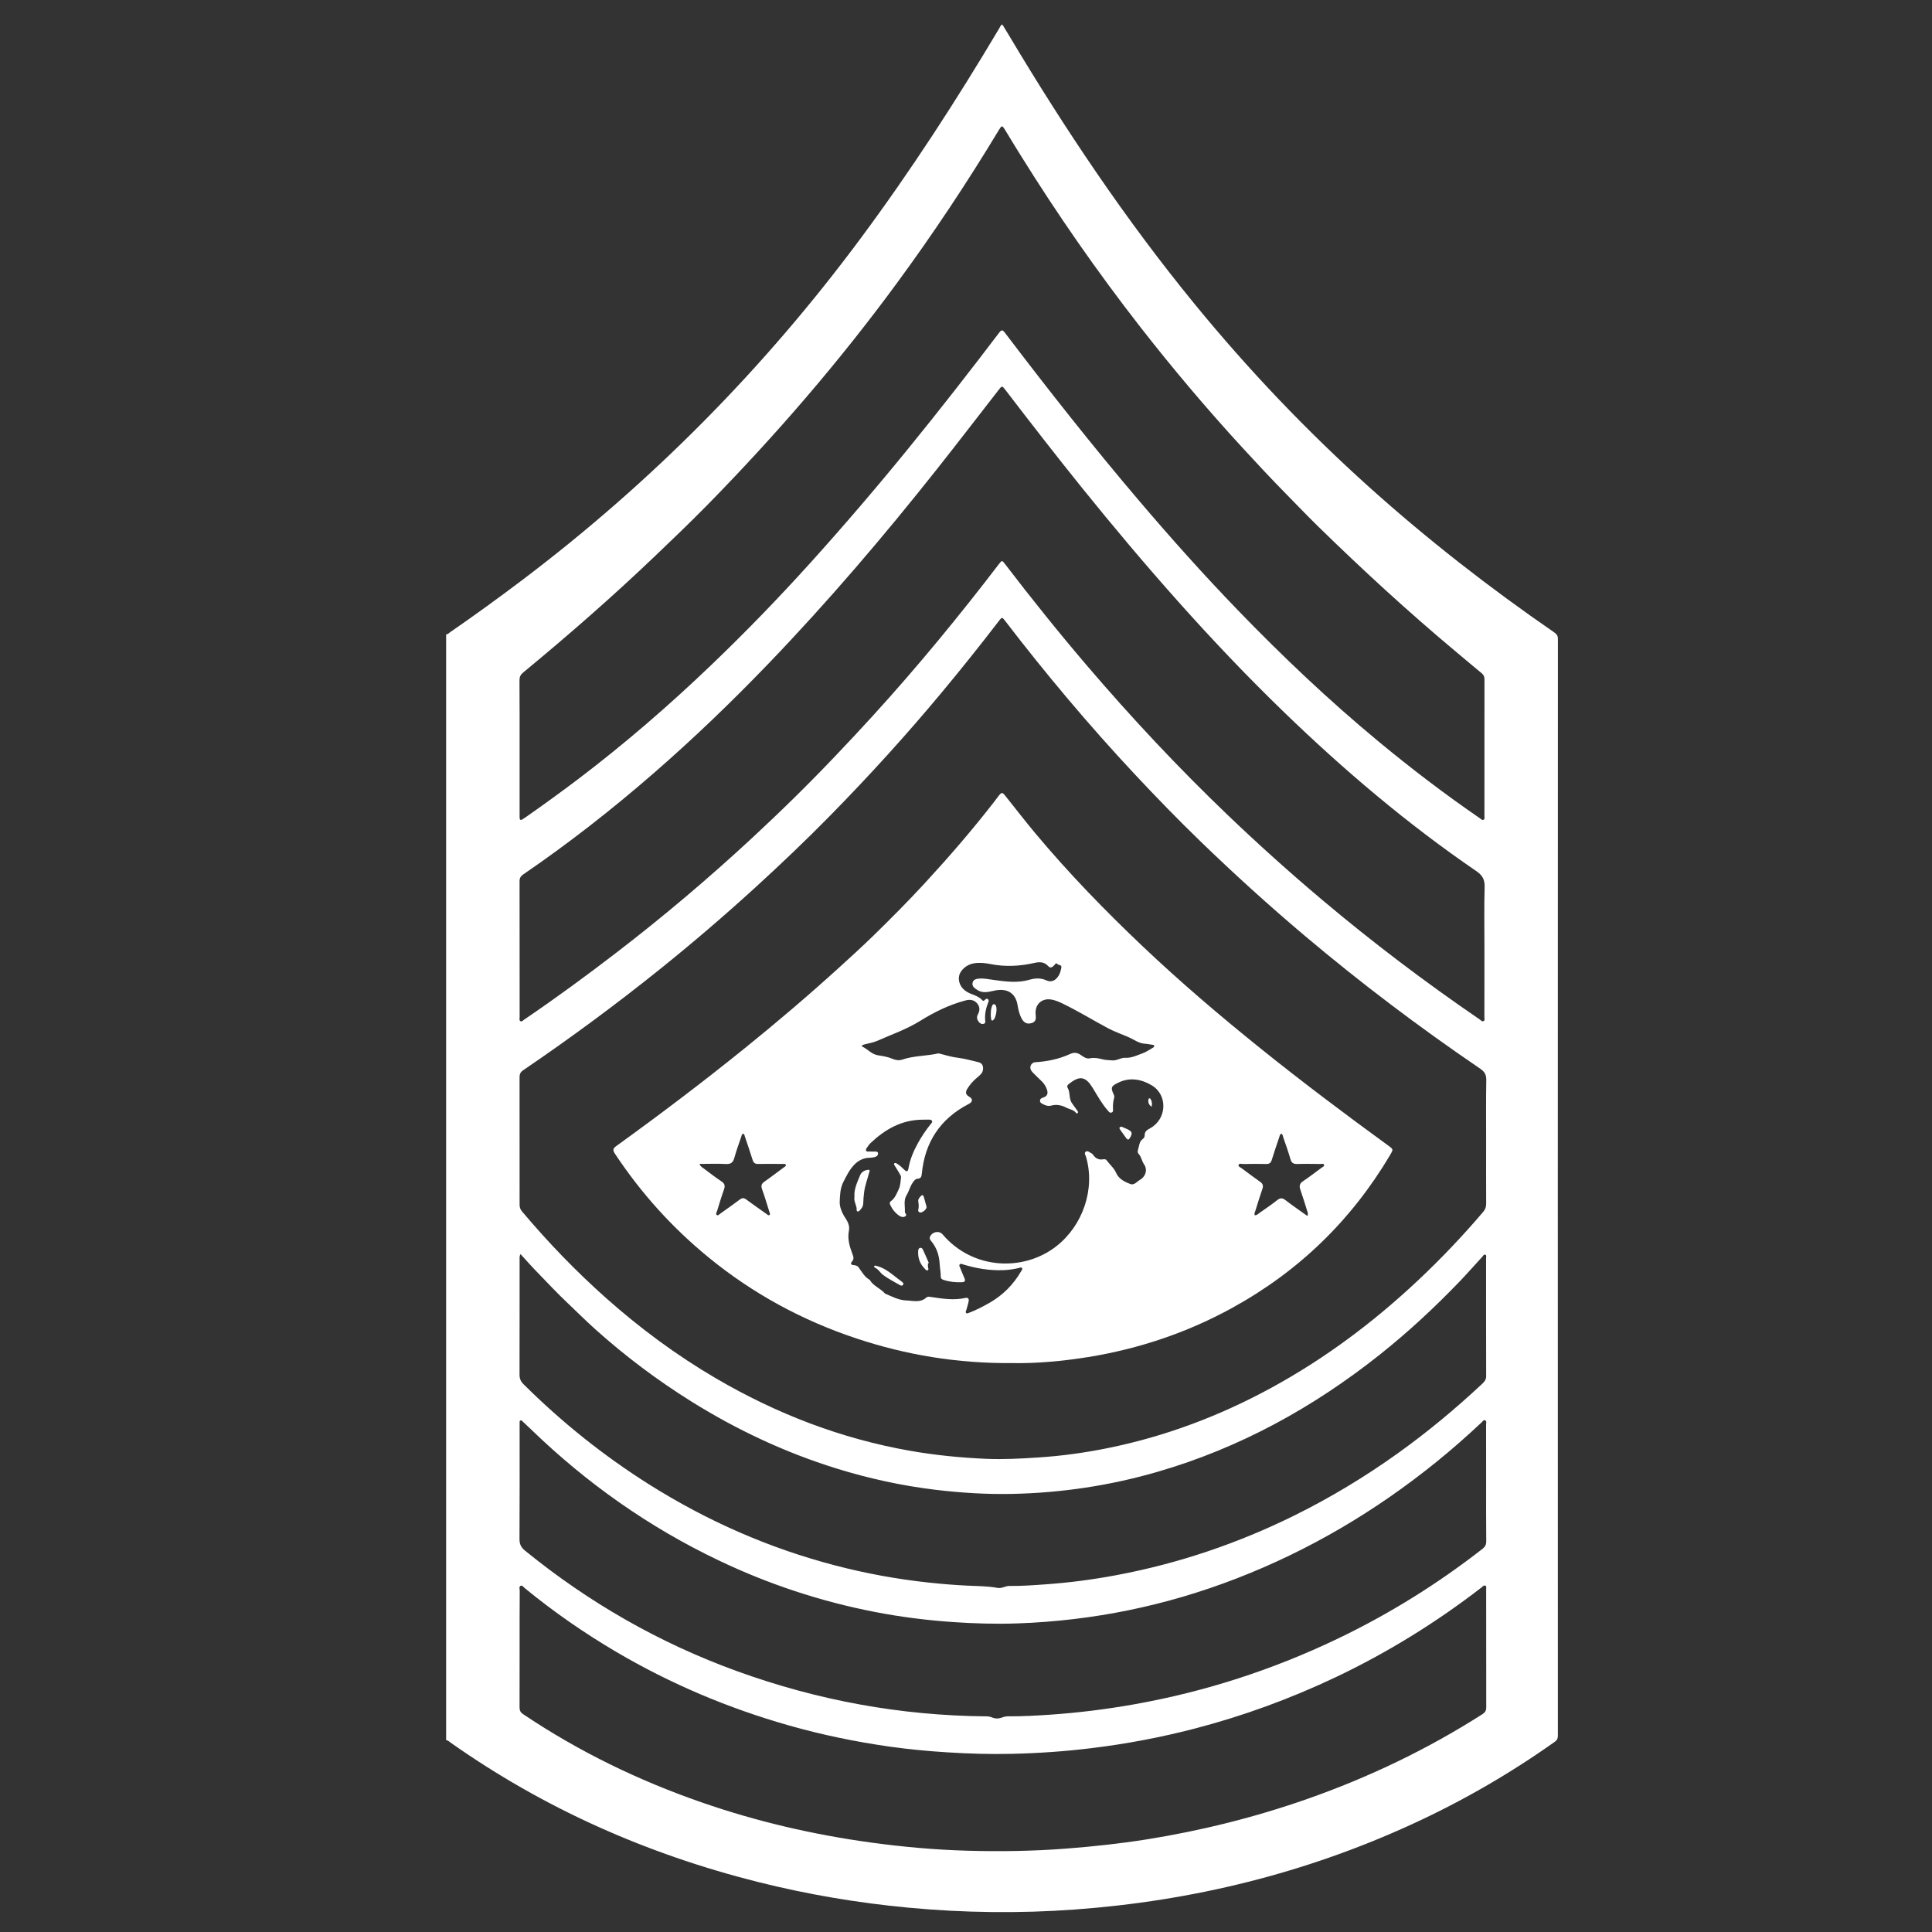 <?xml version="1.0" encoding="UTF-8"?> <svg xmlns="http://www.w3.org/2000/svg" xmlns:xlink="http://www.w3.org/1999/xlink" version="1.1" id="Layer_1" x="0px" y="0px" viewBox="0 0 512 512" style="enable-background:new 0 0 512 512;" xml:space="preserve"><rect x="0" y="0" width="512" height="512" fill="#333333" stroke="none"/> <style type="text/css"> .st0{fill:#FFFFFF;} </style> <g> <path class="st0" d="M118.23,461.2c0-97.7,0-195.4,0-293.1c0.44,0.06,0.69-0.3,0.99-0.51c6.47-4.47,12.84-9.08,19.11-13.82 c34.27-25.89,64.16-56.11,89.75-90.6c13.27-17.88,25.36-36.53,36.73-55.66c0.21-0.35,0.34-0.77,0.71-1 c0.08,0.04,0.17,0.06,0.2,0.12c0.56,0.91,1.12,1.83,1.67,2.75c14.81,24.83,30.87,48.8,49.2,71.2 c14.19,17.34,29.59,33.53,46.26,48.51c15.46,13.89,31.82,26.63,48.92,38.42c0.66,0.45,1.09,0.86,1.09,1.8 c-0.03,96.89-0.03,193.78-0.01,290.66c0,0.72-0.19,1.18-0.8,1.61c-11.85,8.4-24.37,15.65-37.57,21.72 c-28.47,13.11-58.41,20.46-89.62,22.74c-14.68,1.07-29.36,0.89-44.01-0.48c-13.49-1.26-26.81-3.51-39.96-6.81 c-29.44-7.39-56.74-19.48-81.58-37.01C118.99,461.52,118.72,461.13,118.23,461.2z M393.84,302.33c0-5.37-0.05-10.74,0.04-16.11 c0.02-1.41-0.45-2.22-1.59-2.99c-16.12-10.97-31.66-22.7-46.56-35.28c-9.5-8.02-18.7-16.37-27.63-25.01 c-5.95-5.76-11.72-11.71-17.38-17.76c-6.08-6.5-11.98-13.15-17.72-19.96c-5.69-6.74-11.21-13.62-16.58-20.62 c-0.85-1.11-0.89-1.1-1.71-0.03c-4.88,6.36-9.88,12.62-15.01,18.78c-9.44,11.36-19.37,22.28-29.72,32.82 c-6.45,6.57-13.12,12.91-19.92,19.12c-8.22,7.5-16.67,14.73-25.34,21.69c-11.67,9.37-23.71,18.24-36.08,26.65 c-0.68,0.46-0.95,0.98-0.95,1.8c0.02,11.28,0.02,22.56,0.01,33.84c0,0.69,0.19,1.24,0.64,1.77c6.9,8.2,14.32,15.9,22.33,23.01 c9,7.99,18.64,15.13,29.03,21.21c16.06,9.4,33.17,16.01,51.55,19.23c6.69,1.17,13.43,1.83,20.2,2.12 c4.55,0.19,9.11-0.06,13.67-0.36c6.21-0.4,12.35-1.25,18.43-2.48c15.26-3.09,29.66-8.52,43.32-15.96 c14.2-7.74,27.03-17.34,38.8-28.38c6.13-5.75,11.92-11.84,17.37-18.24c0.56-0.65,0.82-1.32,0.81-2.18 C393.82,313.46,393.84,307.9,393.84,302.33z M137.7,198.1c0,5.87,0,11.74,0,17.61c0,0.35,0,0.69,0.01,1.04 c0.02,0.56,0.3,0.66,0.74,0.39c0.36-0.22,0.71-0.46,1.05-0.7c4.62-3.23,9.19-6.54,13.68-9.94c12.42-9.42,24.19-19.61,35.44-30.39 c9.03-8.65,17.73-17.64,26.11-26.92c8.92-9.88,17.57-19.99,25.97-30.31c8.21-10.08,16.21-20.33,24.07-30.69 c0.55-0.73,0.86-0.91,1.5-0.06c11.49,15.12,23.23,30.03,35.54,44.5c8.45,9.94,17.14,19.66,26.2,29.04 c11.81,12.23,24.14,23.92,37.24,34.77c8.69,7.2,17.65,14.03,26.95,20.42c0.3,0.21,0.62,0.6,1.01,0.35c0.3-0.2,0.18-0.64,0.18-0.97 c0-12.09,0-24.17,0.01-36.26c0-0.67-0.22-1.14-0.74-1.57c-2.25-1.85-4.47-3.74-6.71-5.61c-12.72-10.62-24.9-21.83-36.75-33.41 c-2.79-2.73-5.49-5.57-8.23-8.35c-4.01-4.07-7.9-8.25-11.77-12.46c-9.47-10.32-18.5-21.01-27.11-32.06 c-11.37-14.6-21.92-29.77-31.69-45.49c-1.38-2.21-2.73-4.45-4.09-6.67c-0.71-1.16-0.84-1.16-1.56,0.03 c-0.04,0.07-0.08,0.13-0.12,0.2c-8.39,13.9-17.37,27.41-26.98,40.49c-15.28,20.82-32.11,40.31-50.18,58.73 c-4.54,4.62-9.22,9.1-13.91,13.58c-11.24,10.74-22.94,20.95-34.92,30.84c-0.7,0.58-0.97,1.16-0.97,2.05 C137.71,186.21,137.7,192.16,137.7,198.1z M393.39,251.5c0-5.49-0.1-10.98,0.05-16.46c0.05-1.97-0.59-3.09-2.19-4.18 c-18.25-12.48-35.05-26.73-50.93-42.09c-9.82-9.49-19.22-19.4-28.31-29.6c-8.65-9.71-17.02-19.66-25.18-29.78 c-6.93-8.6-13.7-17.33-20.42-26.1c-0.83-1.08-0.89-1.08-1.72-0.01c-5.39,6.93-10.74,13.9-16.19,20.79 c-14.19,17.94-29.02,35.33-44.87,51.82c-9.71,10.1-19.8,19.8-30.37,28.99c-11.03,9.6-22.53,18.6-34.61,26.86 c-0.67,0.46-0.96,0.96-0.96,1.79c0.02,12.01,0.01,24.02,0.02,36.03c0,0.36-0.17,0.85,0.22,1.06c0.4,0.21,0.69-0.22,0.99-0.42 c8.35-5.67,16.48-11.63,24.48-17.78c12.42-9.54,24.36-19.64,35.84-30.28c7.71-7.14,15.21-14.5,22.45-22.13 c3.28-3.45,6.53-6.92,9.73-10.44c11.71-12.85,22.74-26.27,33.3-40.08c0.81-1.05,0.83-1.05,1.62-0.02 c7.02,9.17,14.24,18.17,21.74,26.95c11.82,13.83,24.24,27.1,37.39,39.68c8.04,7.69,16.31,15.12,24.82,22.29 c13.41,11.31,27.38,21.89,41.86,31.78c0.3,0.21,0.6,0.63,1,0.43c0.41-0.2,0.23-0.69,0.23-1.05 C393.39,263.54,393.39,257.52,393.39,251.5z M137.7,436.79c0,5.22,0.01,10.44-0.01,15.66c0,0.8,0.21,1.33,0.92,1.8 c14.73,9.91,30.56,17.58,47.3,23.39c14.6,5.07,29.58,8.55,44.89,10.65c8.4,1.15,16.83,1.91,25.29,2.16 c8.85,0.26,17.7,0.13,26.55-0.56c7.07-0.55,14.11-1.3,21.11-2.41c14.56-2.32,28.82-5.87,42.75-10.76 c16.31-5.73,31.8-13.15,46.38-22.46c0.69-0.44,0.99-0.94,0.99-1.77c-0.02-10.44-0.01-20.87-0.02-31.31c0-0.33,0.14-0.77-0.21-0.95 c-0.41-0.21-0.69,0.2-0.98,0.43c-12.06,9.32-24.95,17.29-38.72,23.83c-12.06,5.72-24.53,10.28-37.44,13.63 c-8.95,2.32-18.01,4.03-27.19,5.15c-7,0.86-14.03,1.35-21.08,1.51c-5.71,0.14-11.42-0.03-17.13-0.39 c-5.09-0.32-10.16-0.79-15.2-1.5c-9.07-1.28-18.04-3.13-26.86-5.64c-16.05-4.56-31.3-11-45.69-19.46 c-8.51-5.01-16.6-10.62-24.24-16.88c-0.34-0.28-0.7-0.85-1.13-0.66c-0.52,0.23-0.25,0.89-0.25,1.36 C137.69,426.66,137.7,431.73,137.7,436.79z M393.84,393.1c0-5.18,0-10.36-0.01-15.54c0-0.4,0.2-0.95-0.24-1.15 c-0.45-0.2-0.72,0.33-1.01,0.6c-3.84,3.59-7.78,7.07-11.86,10.37c-16.1,13.03-33.71,23.46-53.05,30.94 c-18.69,7.23-38.04,11.2-58.06,11.9c-5.71,0.2-11.42,0.03-17.13-0.36c-6.93-0.48-13.8-1.35-20.61-2.67 c-14.41-2.79-28.25-7.37-41.49-13.7c-18.44-8.8-34.91-20.43-49.59-34.63c-0.72-0.69-1.45-1.37-2.17-2.05 c-0.19-0.18-0.37-0.48-0.66-0.38c-0.38,0.13-0.22,0.52-0.25,0.81c-0.03,0.3-0.01,0.61-0.01,0.92c0,9.9,0.03,19.8-0.03,29.7 c-0.01,1.38,0.44,2.25,1.48,3.09c16.93,13.78,35.61,24.47,56.14,31.92c21.34,7.74,43.35,11.8,66.07,11.98 c0.54,0,1.04,0.08,1.56,0.3c0.87,0.37,1.81,0.33,2.69-0.01c0.52-0.2,1.02-0.3,1.56-0.3c3.72,0.03,7.43-0.18,11.14-0.43 c7.5-0.51,14.94-1.45,22.34-2.76c18.72-3.33,36.64-9.14,53.79-17.35c13.68-6.55,26.49-14.52,38.45-23.85 c0.7-0.55,0.99-1.14,0.98-2.04C393.82,403.3,393.84,398.2,393.84,393.1z M137.94,332.34c-0.34,0.64-0.24,1.11-0.24,1.56 c-0.01,10.13,0.01,20.26-0.02,30.39c0,1.04,0.3,1.79,1.04,2.52c10.13,10.07,21.21,18.95,33.29,26.57 c15.39,9.7,31.86,16.94,49.48,21.52c8.13,2.11,16.37,3.62,24.73,4.51c3.32,0.35,6.64,0.63,9.96,0.79c2.74,0.14,5.48,0.1,8.19,0.61 c1.12,0.21,2.05-0.53,3.14-0.52c3.22,0.05,6.43-0.2,9.64-0.43c6.28-0.44,12.5-1.26,18.67-2.42c16.49-3.09,32.24-8.42,47.28-15.86 c9.54-4.72,18.62-10.21,27.28-16.4c7.87-5.63,15.3-11.8,22.37-18.41c0.59-0.56,1.1-1.09,1.1-2.03 c-0.03-10.44-0.02-20.87-0.02-31.31c0-0.32,0.17-0.78-0.22-0.93c-0.39-0.14-0.56,0.31-0.78,0.55c-2.02,2.2-4,4.45-6.07,6.61 c-6.65,6.92-13.68,13.44-21.2,19.41c-17.64,14-37.05,24.66-58.75,30.96c-12.62,3.67-25.5,5.6-38.63,5.87 c-6.83,0.14-13.63-0.29-20.41-1.11c-8.89-1.08-17.6-2.99-26.14-5.64c-13.55-4.21-26.29-10.19-38.33-17.69 c-9.03-5.64-17.52-12-25.45-19.11c-2.57-2.3-5.01-4.74-7.51-7.11c-2.7-2.56-5.24-5.26-7.82-7.94 C140.98,335.74,139.52,334.08,137.94,332.34z"></path> <path class="st0" d="M268.35,361.23c-14.61,0.13-28.2-2.14-41.43-6.54c-14.33-4.77-27.41-11.87-39.12-21.45 c-9.67-7.9-17.92-17.06-24.82-27.47c-0.63-0.95-0.58-1.4,0.36-2.07c11.63-8.39,23.07-17.05,34.23-26.07 c8.47-6.85,16.76-13.9,24.82-21.23c2.98-2.71,5.96-5.42,8.84-8.22c4.69-4.57,9.32-9.22,13.77-14.04 c6.37-6.91,12.52-14.01,18.29-21.43c0.42-0.54,0.83-1.1,1.25-1.65c0.93-1.2,1.06-1.19,1.99-0.02c2.6,3.27,5.16,6.58,7.84,9.79 c8.84,10.58,18.43,20.45,28.43,29.94c10.03,9.5,20.53,18.46,31.3,27.11c11.03,8.87,22.34,17.37,33.79,25.7 c1.39,1.01,1.38,1.02,0.53,2.47c-10.27,17.33-24.23,30.86-41.88,40.56c-11.94,6.56-24.67,10.83-38.11,13.02 C281.56,360.73,274.66,361.35,268.35,361.23z M244.46,296.73c-5.51,0.03-9.91,2.55-13.78,6.22c-0.33,0.31-0.59,0.71-0.85,1.08 c-0.19,0.27-0.48,0.58-0.29,0.93c0.17,0.31,0.55,0.2,0.84,0.21c0.5,0.02,1,0,1.5,0.01c0.34,0.01,0.76-0.01,0.81,0.44 c0.05,0.42-0.21,0.76-0.58,0.91c-0.57,0.22-1.18,0.28-1.8,0.3c-1.56,0.05-2.88,0.75-3.92,1.83c-1.27,1.32-2.08,2.96-2.91,4.61 c-0.85,1.68-0.87,3.5-0.95,5.19c-0.06,1.3,0.56,2.9,1.4,4.17c0.71,1.07,1.31,2.19,1.04,3.53c-0.43,2.16,0.18,4.17,0.92,6.12 c0.3,0.8,0.49,1.39-0.12,2.07c-0.45,0.5-0.26,0.84,0.38,0.91c0.51,0.05,1.01,0.12,1.34,0.55c0.91,1.2,1.59,2.6,2.99,3.36 c0.03,0.02,0.04,0.07,0.06,0.1c0.97,1.59,2.82,2.17,3.99,3.53c0.02,0.03,0.07,0.03,0.1,0.05c1.8,0.77,3.58,1.72,5.58,1.79 c1.78,0.06,3.69,0.67,5.27-0.77c0.35-0.32,0.79-0.23,1.21-0.16c3.03,0.46,6.07,0.94,9.13,0.26c0.79-0.17,1,0.27,0.88,0.9 c-0.14,0.75-0.4,1.48-0.59,2.22c-0.07,0.28-0.33,0.6-0.08,0.86c0.26,0.26,0.57,0.02,0.85-0.08c1.84-0.69,3.57-1.6,5.27-2.56 c3.58-2.04,6.4-4.85,8.46-8.42c0.15-0.26,0.44-0.54,0.24-0.83c-0.21-0.32-0.56-0.09-0.85-0.02c-1.31,0.3-2.62,0.5-3.97,0.56 c-3.69,0.16-7.25-0.44-10.76-1.5c-0.32-0.1-0.69-0.33-0.95,0.01c-0.21,0.26,0.01,0.59,0.13,0.87c0.37,0.92,0.74,1.85,1.14,2.76 c0.29,0.67,0.14,1.03-0.62,1.06c-1.66,0.08-3.29-0.08-4.88-0.6c-0.43-0.14-0.79-0.35-0.78-0.86c0.02-1.15-0.23-2.28-0.29-3.4 c-0.13-2.25-0.76-4.22-2.17-5.95c-0.29-0.36-0.61-0.71-0.39-1.23c0.58-1.36,2.42-1.71,3.35-0.62c8.06,9.45,21.51,9.86,30.13,3.13 c7.01-5.48,10.35-15.12,7.88-23.66c-0.13-0.45-0.58-1.03-0.1-1.39c0.54-0.4,1.05,0.22,1.55,0.43c0.22,0.1,0.39,0.36,0.55,0.57 c0.61,0.81,1.4,1.17,2.4,1.03c0.38-0.05,0.78-0.13,1.05,0.25c0.8,1.12,1.92,1.97,2.49,3.28c0.72,1.68,2.31,2.45,3.87,3.02 c0.98,0.36,1.74-0.75,2.6-1.21c0.07-0.04,0.13-0.09,0.19-0.13c1.26-0.9,1.69-2.6,0.78-3.88c-0.63-0.88-0.7-2.02-1.48-2.81 c-0.27-0.28-0.25-0.75-0.13-1.11c0.33-0.99,0.28-2.14,1.29-2.84c0.25-0.17,0.48-0.59,0.47-0.89c-0.05-1.1,0.66-1.49,1.47-1.94 c4.43-2.45,4.72-8.82,0.36-11.39c-2.73-1.61-5.81-2.19-8.9-0.65c-1.84,0.91-1.99,1.28-1.14,3.08c0.16,0.34,0.21,0.64,0.1,0.99 c-0.27,0.93-0.33,1.88-0.29,2.85c0.02,0.37,0.1,0.82-0.39,0.97c-0.45,0.15-0.68-0.19-0.94-0.49c-1.62-1.83-2.78-3.97-4.04-6.03 c-1.79-2.91-3.3-3.35-5.96-1.33c-0.15,0.12-0.31,0.23-0.46,0.35c-0.3,0.24-0.45,0.56-0.24,0.91c0.79,1.3,0.24,2.95,1.26,4.25 c0.45,0.57,0.85,1.24,1.32,1.84c0.14,0.18,0.28,0.39,0.1,0.62c-0.11,0.13-0.32,0.14-0.41,0.01c-0.66-0.91-1.79-0.98-2.68-1.46 c-1.18-0.63-2.57-0.88-3.82-0.54c-0.97,0.26-1.62-0.01-2.36-0.39c-0.37-0.19-0.77-0.42-0.72-0.94c0.05-0.5,0.44-0.65,0.87-0.79 c1.05-0.34,1.32-1.03,0.98-2.07c-0.28-0.87-0.75-1.59-1.39-2.22c-0.82-0.81-1.67-1.59-2.46-2.42c-0.46-0.49-0.73-1.15-0.45-1.8 c0.19-0.43,0.61-0.8,1.16-0.83c3.22-0.21,6.34-0.84,9.29-2.2c1.01-0.47,1.88-0.38,2.79,0.26c0.71,0.5,1.5,1.09,2.42,0.9 c1.14-0.24,2.21-0.03,3.28,0.24c0.9,0.23,1.81,0.25,2.73,0.31c1.2,0.08,2.2-0.75,3.35-0.69c1.69,0.1,3.13-0.67,4.63-1.2 c0.96-0.34,1.82-0.96,2.71-1.47c0.2-0.11,0.42-0.26,0.34-0.54c-0.06-0.21-0.29-0.22-0.48-0.24c-0.68-0.1-1.36-0.25-2.05-0.29 c-1.54-0.1-2.71-1.03-4.04-1.63c-1.9-0.86-3.87-1.5-5.75-2.51c-3.98-2.14-7.84-4.51-11.91-6.48c-0.9-0.44-1.81-0.83-2.79-1.04 c-2.72-0.57-4.69,1.23-4.38,4.01c0.1,0.93,0.12,1.8-0.99,2.16c-1.19,0.39-2.06,0.03-2.69-1.11c-0.65-1.16-0.92-2.45-1.14-3.72 c-0.53-3.15-2.81-4.39-5.89-3.79c-1.52,0.3-3.14,0.9-4.72-0.11c-0.72-0.46-1.44-0.92-1.31-1.82c0.12-0.89,0.89-1.15,1.73-1.21 c1.32-0.1,2.6,0.17,3.88,0.35c3.16,0.44,6.31,0.87,9.46-0.04c1.52-0.44,3-0.52,4.49,0.15c0.86,0.39,1.73,0.34,2.48-0.3 c0.92-0.79,1.29-1.88,1.5-3.03c0.16-0.84-0.7-0.64-1.03-0.98c-0.41-0.43-0.56-0.01-0.79,0.24c-0.46,0.51-1.03,1.01-1.64,0.32 c-1.06-1.2-2.34-1.17-3.7-0.86c-3.82,0.86-7.65,1.08-11.52,0.31c-1.46-0.29-2.94-0.45-4.44-0.22c-2.02,0.31-3.82,1.91-4.01,3.61 c-0.21,1.89,0.94,3.58,2.99,4.4c1.13,0.46,2.33,0.82,3.18,1.77c0.27,0.3,0.44,0.18,0.65-0.03c0.25-0.24,0.55-0.52,0.89-0.21 c0.3,0.27,0.14,0.64,0,0.96c-0.57,1.41-0.85,2.86-0.78,4.38c0.02,0.42,0.23,1.01-0.4,1.17c-0.59,0.15-1.04-0.18-1.37-0.64 c-0.41-0.58-0.5-1.23-0.15-1.85c0.57-1.02,0.57-2.02-0.16-2.9c-0.78-0.95-1.88-1.14-3.04-0.83c-4.33,1.13-8.29,3.07-12.08,5.43 c-3.6,2.24-7.62,3.63-11.48,5.33c-1.07,0.47-2.29,0.63-3.43,0.95c-0.29,0.08-0.89,0.32-0.32,0.6c1.39,0.67,2.35,1.98,4.07,2.25 c1.19,0.19,2.47,0.38,3.61,0.85c0.94,0.4,1.84,0.61,2.78,0.29c3.05-1.04,6.3-0.93,9.4-1.61c0.15-0.03,0.31-0.04,0.45,0 c1.72,0.47,3.41,0.96,5.2,1.17c1.68,0.2,3.33,0.72,4.99,1.08c1.08,0.23,1.49,0.9,1.38,1.97c-0.11,1.01-0.82,1.52-1.49,2.08 c-1.07,0.9-2,1.91-2.71,3.1c-0.46,0.78-0.47,1.48,0.5,2.02c1.05,0.58,1,1.38-0.06,1.93c-7.57,3.91-11.68,10.14-12.47,18.59 c-0.07,0.71-0.27,1.17-1.05,1.23c-0.68,0.05-0.99,0.53-1.37,1.07c-0.7,1.02-0.97,2.24-1.59,3.26c-0.89,1.46-0.38,2.97-0.47,4.45 c-0.02,0.4,0.72,0.79,0.11,1.19c-0.48,0.31-1.05,0.2-1.53-0.11c-1.12-0.73-1.91-1.75-2.48-2.96c-0.2-0.42-0.12-0.72,0.25-0.99 c1.07-0.78,1.5-2.04,2.03-3.14c0.45-0.93,0.47-2.06,0.6-3.12c0.04-0.3-0.18-0.66-0.35-0.95c-0.42-0.73-0.87-1.43-1.31-2.14 c-0.12-0.19-0.31-0.39-0.12-0.61c0.19-0.22,0.43-0.09,0.63,0.02c0.77,0.44,1.41,1.05,2.04,1.67c0.63,0.63,0.94,0.48,1.08-0.37 c0.41-2.37,1.33-4.55,2.48-6.65c0.99-1.79,2.12-3.47,3.39-5.06c0.21-0.26,0.56-0.52,0.36-0.89c-0.18-0.34-0.59-0.32-0.93-0.33 C245.53,296.72,244.99,296.73,244.46,296.73z M346.46,322.24c0.3-0.6,0.08-0.94-0.03-1.3c-0.6-1.9-1.17-3.81-1.83-5.69 c-0.34-0.98-0.18-1.61,0.72-2.22c1.69-1.13,3.3-2.38,4.93-3.58c0.26-0.2,0.75-0.35,0.64-0.72c-0.13-0.47-0.65-0.26-1-0.26 c-2.03-0.02-4.07-0.07-6.09,0c-1,0.03-1.52-0.27-1.81-1.27c-0.56-1.95-1.25-3.86-1.91-5.78c-0.12-0.35-0.1-0.78-0.55-0.99 c-0.39,0.24-0.43,0.69-0.56,1.07c-0.66,1.96-1.34,3.92-1.94,5.9c-0.24,0.79-0.66,1.09-1.49,1.07c-1.99-0.05-3.99-0.03-5.98,0.01 c-0.46,0.01-1.16-0.27-1.33,0.26c-0.14,0.41,0.55,0.65,0.9,0.91c1.59,1.2,3.19,2.39,4.82,3.54c0.7,0.5,0.9,1.01,0.61,1.85 c-0.67,1.92-1.26,3.86-1.86,5.8c-0.12,0.38-0.41,0.76-0.15,1.22c0.59,0.01,0.96-0.44,1.38-0.73c1.54-1.08,3.1-2.13,4.57-3.3 c0.82-0.65,1.4-0.57,2.19,0.04C342.53,319.49,344.46,320.81,346.46,322.24z M185.38,308.45c0.22,0.64,0.58,0.81,0.88,1.03 c1.63,1.21,3.23,2.47,4.92,3.59c0.93,0.61,1.02,1.23,0.67,2.2c-0.66,1.84-1.22,3.71-1.79,5.58c-0.11,0.37-0.5,0.86-0.08,1.15 c0.32,0.22,0.68-0.22,0.99-0.44c1.72-1.22,3.44-2.44,5.13-3.7c0.59-0.44,1.05-0.44,1.64,0c1.79,1.32,3.61,2.59,5.42,3.87 c0.21,0.15,0.44,0.43,0.71,0.28c0.35-0.21,0.11-0.56,0.03-0.83c-0.63-2.01-1.23-4.03-1.94-6.01c-0.33-0.91-0.18-1.47,0.63-2.03 c1.76-1.22,3.46-2.54,5.18-3.81c0.21-0.16,0.55-0.29,0.49-0.58c-0.08-0.41-0.49-0.29-0.77-0.29c-2.18-0.02-4.37-0.05-6.55,0 c-0.83,0.02-1.24-0.28-1.49-1.07c-0.65-2.08-1.36-4.15-2.06-6.22c-0.09-0.27-0.09-0.71-0.48-0.69c-0.35,0.02-0.36,0.45-0.45,0.72 c-0.63,1.85-1.32,3.68-1.83,5.56c-0.34,1.28-0.9,1.8-2.3,1.71C190.06,308.35,187.8,308.45,185.38,308.45z"></path> <path class="st0" d="M226.44,317.15c-0.16-1.98,0.74-3.88,1.53-5.77c0.32-0.77,1.12-1.25,2.01-1.36c0.76-0.09,0.43,0.43,0.35,0.75 c-0.44,1.7-1.09,3.36-1.32,5.11c-0.13,1.02-0.21,2.06-0.25,3.09c-0.03,0.81-0.49,1.35-0.99,1.88c-0.34,0.37-0.78,0.19-0.75-0.19 C227.12,319.48,226.2,318.5,226.44,317.15z"></path> <path class="st0" d="M239.44,340.16c-0.15,0.67-0.6,0.62-0.97,0.4c-1.5-0.86-3.06-1.66-4.44-2.68c-0.79-0.59-1.27-1.6-2.27-1.99 c-0.06-0.02-0.11-0.21-0.09-0.3c0.04-0.18,0.21-0.22,0.37-0.18c0.48,0.14,0.96,0.26,1.41,0.45c2.14,0.92,3.79,2.56,5.65,3.88 C239.24,339.85,239.34,340.03,239.44,340.16z"></path> <path class="st0" d="M245.92,334.82c0,0.31,0,0.61,0,0.92c0,0.31,0.35,0.72-0.12,0.91c-0.32,0.12-0.54-0.23-0.75-0.45 c-1.29-1.31-1.84-2.89-1.72-4.71c0.02-0.31,0.1-0.64,0.42-0.77c0.34-0.14,0.66,0.09,0.78,0.34c0.58,1.2,1.09,2.44,1.63,3.66 C246.08,334.76,246,334.79,245.92,334.82z"></path> <path class="st0" d="M245.56,319.85c0.01,0.67-1.18,1.63-1.78,1.46c-0.36-0.1-0.51-0.38-0.43-0.7c0.19-0.76,0.12-1.5,0-2.26 c-0.09-0.57,0.34-0.99,0.69-1.39c0.31-0.35,0.62-0.29,0.76,0.16C245.07,318.05,245.31,318.97,245.56,319.85z"></path> <path class="st0" d="M297.2,298.57c0.83,0.4,1.85,0.66,2.49,1.29c0.5,0.49-0.04,1.43-0.42,1.94c-0.38,0.51-0.77-0.13-1.03-0.48 c-0.48-0.64-0.93-1.3-1.4-1.96C296.54,298.93,296.61,298.67,297.2,298.57z"></path> <path class="st0" d="M262.56,268.97c0.03-0.89,0.04-1.62,0.32-2.3c0.1-0.25,0.19-0.54,0.5-0.55c0.31-0.02,0.45,0.24,0.57,0.49 c0.36,0.74-0.02,3-0.6,3.6c-0.32,0.34-0.59,0.38-0.69-0.16C262.59,269.64,262.58,269.22,262.56,268.97z"></path> <path class="st0" d="M305.18,293.3c-0.71-0.49-0.92-1.07-0.86-1.77c0.02-0.19,0.05-0.42,0.26-0.46c0.22-0.04,0.33,0.17,0.42,0.33 C305.31,291.97,305.35,292.56,305.18,293.3z"></path> </g> </svg> 